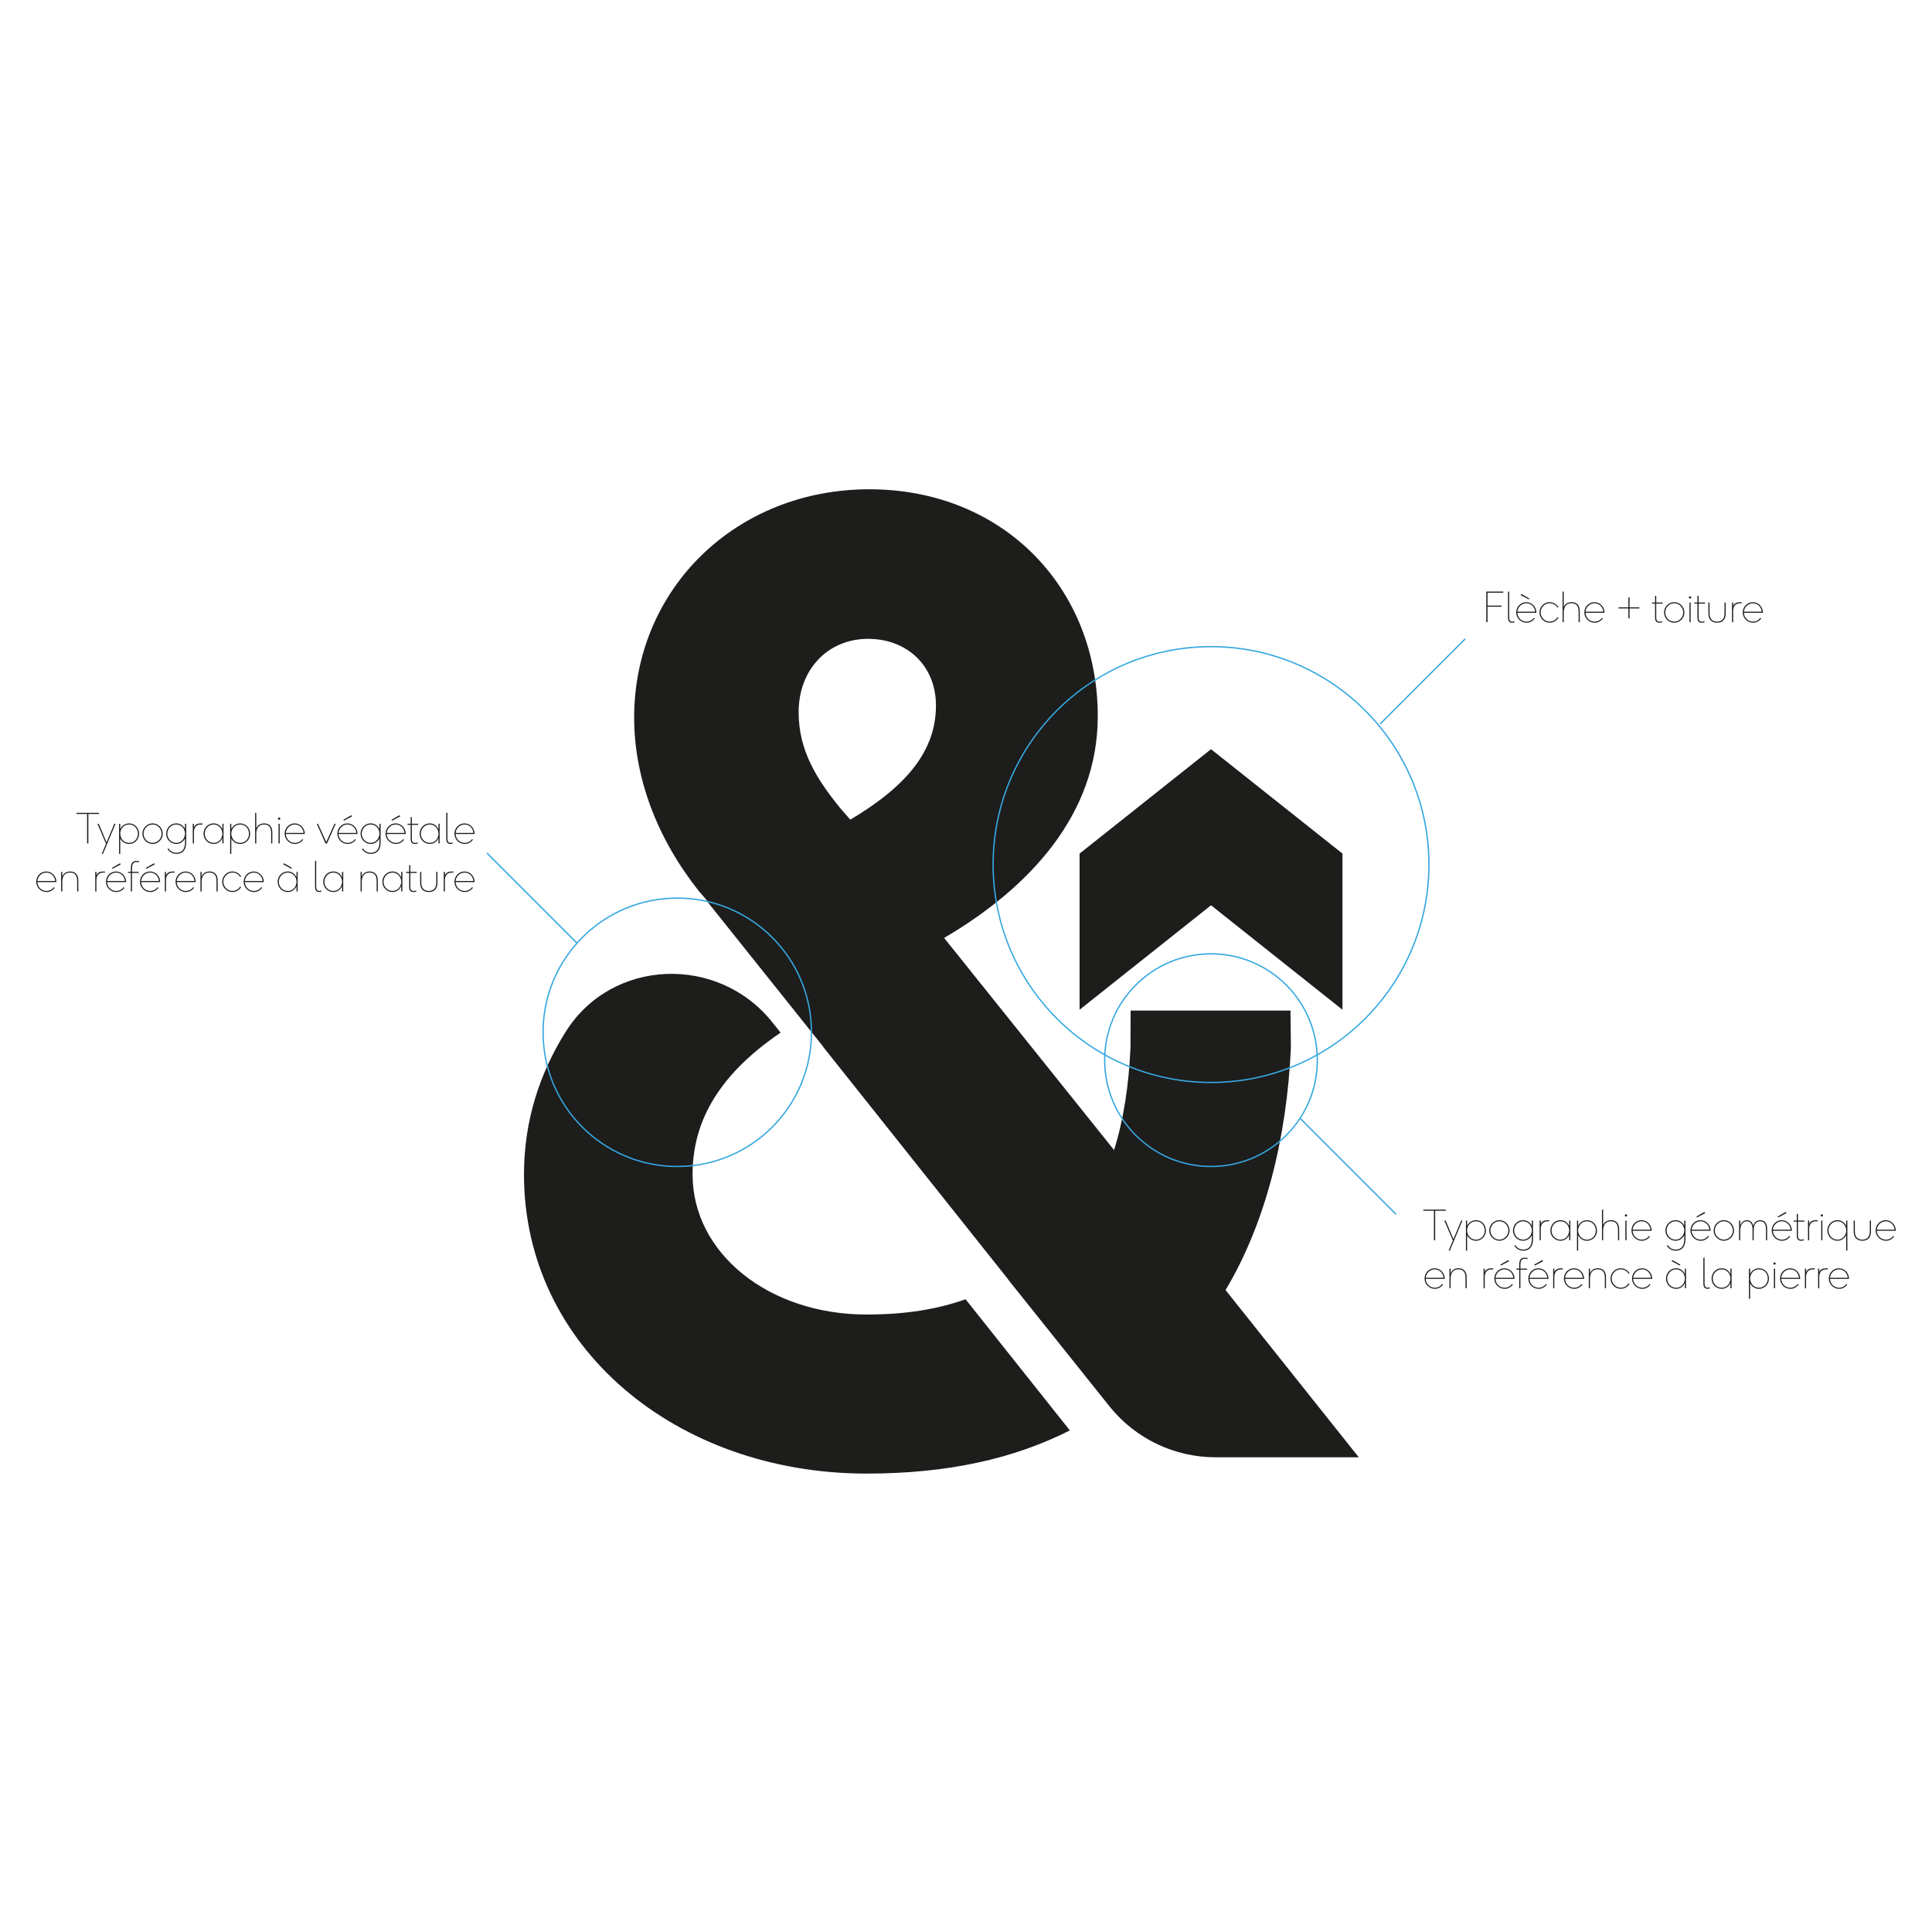 <?xml version="1.0" encoding="UTF-8"?>
<svg id="Calque_1" data-name="Calque 1" xmlns="http://www.w3.org/2000/svg" viewBox="0 0 800 800">
  <defs>
    <style>
      .cls-1 {
        fill: #1d1d1b;
      }

      .cls-2 {
        fill: none;
        stroke: #35a8e0;
        stroke-miterlimit: 10;
        stroke-width: .55px;
      }
    </style>
  </defs>
  <path class="cls-1" d="M459.62,582.6c10.68,13.17,26.74,20.83,43.7,20.83h59.32l-55.17-69.25c16.36-27.26,25.37-62.6,27.06-100.37l-.17-15.36h-66.19l-.06,15.36c-.71,15.63-2.82,29.71-6.8,42.39l-70.37-87.82c35.47-20.83,63.62-51.23,63.62-91.76,0-53.48-39.41-94.02-94.58-94.02s-97.39,41.1-97.39,94.58c0,24.21,9.01,49.54,27.02,72.06l3.38,3.94c-.05.03-.1.06-.16.09l48.08,60.19-.05.04,76.54,96.18s-.03.02-.05.03l42.27,52.89s0,0,0,0h0ZM352.09,339.4l-3.94-4.5c-10.13-12.39-17.45-24.21-17.45-39.97,0-18.02,12.39-30.4,28.71-30.4s28.15,11.26,28.15,27.59c0,18.58-11.82,33.21-35.47,47.29ZM447.03,353.45l54.43-43.22,54.43,43.22v64.66l-54.43-43.25-54.43,43.25v-64.66ZM443.01,592.3c-23.12,11.69-50.37,17.88-84.17,17.88-78.82,0-141.87-52.36-141.87-123.85,0-22.63,6.71-42.3,17.29-59.13,19.12-30.44,63.1-32,85.54-3.91l3.43,4.3c-27.56,18.73-36.45,38.73-36.45,58.74,0,32.65,31.53,57.99,72.06,57.99,16.12,0,29.35-2.19,40.98-6.33l43.18,54.31Z"/>
  <g>
    <path class="cls-1" d="M36.07,337.04h-4.4v-.46h9.29v.46h-4.38v12.2h-.51v-12.2Z"/>
    <path class="cls-1" d="M40.37,341.11h.53l3.23,7.7,3.2-7.7h.51l-5.2,12.46h-.5l1.75-4.19-3.53-8.27Z"/>
    <path class="cls-1" d="M49.31,341.11h.48v2.14c.67-1.3,1.97-2.29,3.68-2.29,2.45,0,4.12,2,4.12,4.28s-1.75,4.23-4.12,4.23c-1.69,0-3.01-.98-3.68-2.29v6.4h-.48v-12.46ZM57.11,345.22c0-1.99-1.4-3.82-3.64-3.82s-3.61,1.81-3.68,3.65v.14c0,1.81,1.3,3.83,3.66,3.83,2.22,0,3.66-1.78,3.66-3.8Z"/>
    <path class="cls-1" d="M58.97,345.23c0-2.33,1.87-4.28,4.21-4.28s4.21,1.95,4.21,4.28-1.92,4.23-4.21,4.23-4.21-1.9-4.21-4.23ZM66.91,345.23c0-2-1.57-3.83-3.73-3.83s-3.73,1.83-3.73,3.83,1.63,3.78,3.73,3.78,3.73-1.78,3.73-3.78Z"/>
    <path class="cls-1" d="M77.1,348.78c0,3.49-1.81,4.79-3.99,4.79-1.68,0-2.94-.79-3.75-2.05l.43-.21c.65,1.03,1.66,1.81,3.3,1.81,2,0,3.53-1.16,3.53-4.33v-1.61c-.67,1.3-1.97,2.28-3.63,2.28-2.33,0-4.18-1.9-4.18-4.23s1.78-4.28,4.18-4.28c1.68,0,2.96.99,3.63,2.29v-2.14h.48v7.67ZM76.62,345.32v-.27c-.07-1.83-1.45-3.65-3.63-3.65s-3.7,1.83-3.7,3.82,1.54,3.8,3.71,3.8,3.54-1.92,3.61-3.7Z"/>
    <path class="cls-1" d="M79.84,341.11h.48v1.42c.58-1.25,1.57-1.57,2.89-1.57.21,0,.41,0,.63.02v.46c-.27-.02-.5-.03-.72-.03-1.69,0-2.81,1.08-2.81,3.06v4.77h-.48v-8.13Z"/>
    <path class="cls-1" d="M92.08,347.01c-.58,1.47-1.97,2.45-3.59,2.45-2.38,0-4.21-1.9-4.21-4.23s1.76-4.28,4.21-4.28c1.64,0,3.01.99,3.59,2.46v-2.31h.48v8.13h-.48v-2.22ZM92.08,345.32v-.14c0-1.88-1.4-3.78-3.59-3.78s-3.73,1.83-3.73,3.82,1.52,3.8,3.75,3.8,3.51-1.92,3.58-3.7Z"/>
    <path class="cls-1" d="M95.3,341.11h.48v2.14c.67-1.3,1.97-2.29,3.68-2.29,2.45,0,4.12,2,4.12,4.28s-1.75,4.23-4.12,4.23c-1.69,0-3.01-.98-3.68-2.29v6.4h-.48v-12.46ZM103.1,345.22c0-1.99-1.4-3.82-3.64-3.82s-3.61,1.81-3.68,3.65v.14c0,1.81,1.3,3.83,3.66,3.83,2.22,0,3.66-1.78,3.66-3.8Z"/>
    <path class="cls-1" d="M112.28,344.93c0-1.66-.43-3.53-2.94-3.53-2.22,0-3.22,1.56-3.22,3.85v3.99h-.48v-12.66h.48v6.45c.46-1.37,1.75-2.07,3.27-2.07,2.07,0,3.37,1.22,3.37,3.77v4.52h-.48v-4.31Z"/>
    <path class="cls-1" d="M115.11,339c0-.29.19-.48.46-.48.29,0,.48.19.48.48,0,.27-.19.46-.48.46-.27,0-.46-.19-.46-.46ZM115.33,341.11h.48v8.13h-.48v-8.13Z"/>
    <path class="cls-1" d="M122.09,349.46c-2.29,0-4.23-1.9-4.23-4.24s1.81-4.26,4.16-4.26,4.18,1.95,4.18,4.26v.12h-7.86c.05,1.97,1.64,3.68,3.76,3.68,1.3,0,2.38-.63,3.05-1.57l.36.26c-.77,1.06-2.02,1.76-3.42,1.76ZM118.35,344.89h7.36c-.14-1.92-1.66-3.49-3.66-3.49s-3.54,1.64-3.7,3.49Z"/>
    <path class="cls-1" d="M134.78,349.24l-3.61-8.13h.5l3.42,7.56,3.42-7.56h.5l-3.61,8.13h-.62Z"/>
    <path class="cls-1" d="M143.92,349.46c-2.29,0-4.23-1.9-4.23-4.24s1.81-4.26,4.16-4.26,4.18,1.95,4.18,4.26v.12h-7.86c.05,1.97,1.64,3.68,3.76,3.68,1.3,0,2.38-.63,3.05-1.57l.36.26c-.77,1.06-2.02,1.76-3.42,1.76ZM140.18,344.89h7.36c-.14-1.92-1.66-3.49-3.66-3.49s-3.54,1.64-3.7,3.49ZM142.18,339.43l3.34-1.88.27.48-3.39,1.8-.22-.39Z"/>
    <path class="cls-1" d="M157.6,348.78c0,3.49-1.81,4.79-3.99,4.79-1.68,0-2.94-.79-3.75-2.05l.43-.21c.65,1.03,1.66,1.81,3.3,1.81,2,0,3.53-1.16,3.53-4.33v-1.61c-.67,1.3-1.97,2.28-3.63,2.28-2.33,0-4.18-1.9-4.18-4.23s1.78-4.28,4.18-4.28c1.68,0,2.96.99,3.63,2.29v-2.14h.48v7.67ZM157.12,345.32v-.27c-.07-1.83-1.45-3.65-3.63-3.65s-3.7,1.83-3.7,3.82,1.54,3.8,3.71,3.8,3.54-1.92,3.61-3.7Z"/>
    <path class="cls-1" d="M163.89,349.46c-2.29,0-4.23-1.9-4.23-4.24s1.81-4.26,4.16-4.26,4.18,1.95,4.18,4.26v.12h-7.86c.05,1.97,1.64,3.68,3.76,3.68,1.3,0,2.38-.63,3.05-1.57l.36.26c-.77,1.06-2.02,1.76-3.42,1.76ZM160.14,344.89h7.36c-.14-1.92-1.66-3.49-3.66-3.49s-3.54,1.64-3.7,3.49ZM162.14,339.43l3.34-1.88.27.48-3.39,1.8-.22-.39Z"/>
    <path class="cls-1" d="M170.53,347.34c0,1.22.41,1.68,1.42,1.68.27,0,.67-.05,1.01-.19v.46c-.36.12-.72.17-1.08.17-1.51,0-1.83-.94-1.83-2.04v-5.87h-1.28v-.45h1.28v-2.75h.48v2.75h2.64v.45h-2.64v5.79Z"/>
    <path class="cls-1" d="M181.57,347.01c-.58,1.47-1.97,2.45-3.59,2.45-2.38,0-4.21-1.9-4.21-4.23s1.76-4.28,4.21-4.28c1.64,0,3.01.99,3.59,2.46v-2.31h.48v8.13h-.48v-2.22ZM181.57,345.32v-.14c0-1.88-1.4-3.78-3.59-3.78s-3.73,1.83-3.73,3.82,1.52,3.8,3.75,3.8,3.51-1.92,3.58-3.7Z"/>
    <path class="cls-1" d="M186.54,349.02c.27,0,.55-.05.89-.19v.46c-.36.12-.55.17-.91.17-1.51,0-1.73-1.11-1.73-2.38v-10.51h.48v10.42c0,1.39.29,2.02,1.27,2.02Z"/>
    <path class="cls-1" d="M192.41,349.46c-2.29,0-4.23-1.9-4.23-4.24s1.81-4.26,4.16-4.26,4.18,1.95,4.18,4.26v.12h-7.86c.05,1.97,1.64,3.68,3.76,3.68,1.3,0,2.38-.63,3.05-1.57l.36.26c-.77,1.06-2.02,1.76-3.42,1.76ZM188.67,344.89h7.36c-.14-1.92-1.66-3.49-3.66-3.49s-3.54,1.64-3.7,3.49Z"/>
    <path class="cls-1" d="M19.23,369.37c-2.29,0-4.23-1.9-4.23-4.24s1.81-4.26,4.16-4.26,4.18,1.95,4.18,4.26v.12h-7.86c.05,1.97,1.64,3.68,3.76,3.68,1.3,0,2.38-.63,3.05-1.57l.36.26c-.77,1.06-2.02,1.76-3.42,1.76ZM15.48,364.8h7.36c-.14-1.92-1.66-3.49-3.66-3.49s-3.54,1.64-3.7,3.49Z"/>
    <path class="cls-1" d="M31.95,364.84c0-1.66-.43-3.53-2.94-3.53-2.22,0-3.22,1.56-3.22,3.85v3.99h-.48v-8.13h.48v2.04c.46-1.49,1.75-2.19,3.27-2.19,2.07,0,3.37,1.22,3.37,3.77v4.52h-.48v-4.31Z"/>
    <path class="cls-1" d="M39.45,361.02h.48v1.42c.58-1.25,1.57-1.57,2.89-1.57.21,0,.41,0,.63.02v.46c-.27-.02-.5-.03-.72-.03-1.69,0-2.81,1.08-2.81,3.06v4.77h-.48v-8.13Z"/>
    <path class="cls-1" d="M48.11,369.37c-2.29,0-4.23-1.9-4.23-4.24s1.81-4.26,4.16-4.26,4.18,1.95,4.18,4.26v.12h-7.86c.05,1.97,1.64,3.68,3.76,3.68,1.3,0,2.38-.63,3.05-1.57l.36.26c-.77,1.06-2.02,1.76-3.42,1.76ZM44.36,364.8h7.36c-.14-1.92-1.66-3.49-3.66-3.49s-3.54,1.64-3.7,3.49ZM46.37,359.34l3.34-1.88.27.48-3.39,1.8-.22-.39Z"/>
    <path class="cls-1" d="M57.44,361.46h-2.77v7.68h-.48v-7.68h-1.2v-.45h1.2v-1.64c0-2.12.84-2.89,2.33-2.89.38,0,.74.05,1.1.17v.46c-.34-.14-.72-.19-1.04-.19-.98,0-1.9.31-1.9,2.53v1.56h2.77v.45Z"/>
    <path class="cls-1" d="M62.19,369.37c-2.29,0-4.23-1.9-4.23-4.24s1.81-4.26,4.16-4.26,4.18,1.95,4.18,4.26v.12h-7.86c.05,1.97,1.64,3.68,3.76,3.68,1.3,0,2.38-.63,3.05-1.57l.36.26c-.77,1.06-2.02,1.76-3.42,1.76ZM58.44,364.8h7.36c-.14-1.92-1.66-3.49-3.66-3.49s-3.54,1.64-3.7,3.49ZM60.44,359.34l3.34-1.88.27.48-3.39,1.8-.22-.39Z"/>
    <path class="cls-1" d="M68.27,361.02h.48v1.42c.58-1.25,1.57-1.57,2.89-1.57.21,0,.41,0,.63.02v.46c-.27-.02-.5-.03-.72-.03-1.69,0-2.81,1.08-2.81,3.06v4.77h-.48v-8.13Z"/>
    <path class="cls-1" d="M76.93,369.37c-2.29,0-4.23-1.9-4.23-4.24s1.81-4.26,4.16-4.26,4.18,1.95,4.18,4.26v.12h-7.86c.05,1.97,1.64,3.68,3.76,3.68,1.3,0,2.38-.63,3.05-1.57l.36.26c-.77,1.06-2.02,1.76-3.42,1.76ZM73.18,364.8h7.36c-.14-1.92-1.66-3.49-3.66-3.49s-3.54,1.64-3.7,3.49Z"/>
    <path class="cls-1" d="M89.65,364.84c0-1.66-.43-3.53-2.94-3.53-2.22,0-3.22,1.56-3.22,3.85v3.99h-.48v-8.13h.48v2.04c.46-1.49,1.75-2.19,3.27-2.19,2.07,0,3.37,1.22,3.37,3.77v4.52h-.48v-4.31Z"/>
    <path class="cls-1" d="M96.24,369.37c-2.29,0-4.23-1.9-4.23-4.23s1.87-4.28,4.21-4.28c1.52,0,2.88.84,3.63,2.05l-.39.22c-.65-1.1-1.83-1.83-3.22-1.83-2.17,0-3.75,1.83-3.75,3.82s1.63,3.8,3.76,3.8c1.4,0,2.57-.77,3.2-1.83l.41.22c-.75,1.23-2.1,2.05-3.63,2.05Z"/>
    <path class="cls-1" d="M105.13,369.37c-2.29,0-4.23-1.9-4.23-4.24s1.81-4.26,4.16-4.26,4.18,1.95,4.18,4.26v.12h-7.86c.05,1.97,1.64,3.68,3.76,3.68,1.3,0,2.38-.63,3.05-1.57l.36.26c-.77,1.06-2.02,1.76-3.42,1.76ZM101.38,364.8h7.36c-.14-1.92-1.66-3.49-3.66-3.49s-3.54,1.64-3.7,3.49Z"/>
    <path class="cls-1" d="M122.78,366.92c-.58,1.47-1.97,2.45-3.59,2.45-2.38,0-4.21-1.9-4.21-4.23s1.76-4.28,4.21-4.28c1.64,0,3.01.99,3.59,2.46v-2.31h.48v8.13h-.48v-2.22ZM122.78,365.23v-.14c0-1.88-1.4-3.78-3.59-3.78s-3.73,1.83-3.73,3.82,1.52,3.8,3.75,3.8,3.51-1.92,3.58-3.7ZM117.57,357.46l3.34,1.88-.22.39-3.39-1.8.27-.48Z"/>
    <path class="cls-1" d="M132.2,368.92c.27,0,.55-.05.89-.19v.46c-.36.12-.55.17-.91.17-1.51,0-1.73-1.11-1.73-2.38v-10.51h.48v10.42c0,1.39.29,2.02,1.27,2.02Z"/>
    <path class="cls-1" d="M141.64,366.92c-.58,1.47-1.97,2.45-3.59,2.45-2.38,0-4.21-1.9-4.21-4.23s1.76-4.28,4.21-4.28c1.64,0,3.01.99,3.59,2.46v-2.31h.48v8.13h-.48v-2.22ZM141.64,365.23v-.14c0-1.88-1.4-3.78-3.59-3.78s-3.73,1.83-3.73,3.82,1.52,3.8,3.75,3.8,3.51-1.92,3.58-3.7Z"/>
    <path class="cls-1" d="M155.96,364.84c0-1.66-.43-3.53-2.94-3.53-2.22,0-3.22,1.56-3.22,3.85v3.99h-.48v-8.13h.48v2.04c.46-1.49,1.75-2.19,3.27-2.19,2.07,0,3.37,1.22,3.37,3.77v4.52h-.48v-4.31Z"/>
    <path class="cls-1" d="M166.13,366.92c-.58,1.47-1.97,2.45-3.59,2.45-2.38,0-4.21-1.9-4.21-4.23s1.76-4.28,4.21-4.28c1.64,0,3.01.99,3.59,2.46v-2.31h.48v8.13h-.48v-2.22ZM166.13,365.23v-.14c0-1.88-1.4-3.78-3.59-3.78s-3.73,1.83-3.73,3.82,1.52,3.8,3.75,3.8,3.51-1.92,3.58-3.7Z"/>
    <path class="cls-1" d="M169.92,367.25c0,1.22.41,1.68,1.42,1.68.27,0,.67-.05,1.01-.19v.46c-.36.12-.72.17-1.08.17-1.51,0-1.83-.94-1.83-2.04v-5.87h-1.28v-.45h1.28v-2.75h.48v2.75h2.64v.45h-2.64v5.79Z"/>
    <path class="cls-1" d="M181.13,361.02v4.52c0,2.55-1.4,3.83-3.58,3.83s-3.58-1.28-3.58-3.83v-4.52h.48v4.54c0,2.26,1.25,3.37,3.1,3.37s3.1-1.11,3.1-3.37v-4.54h.48Z"/>
    <path class="cls-1" d="M183.75,361.02h.48v1.42c.58-1.25,1.57-1.57,2.89-1.57.21,0,.41,0,.63.02v.46c-.27-.02-.5-.03-.72-.03-1.69,0-2.81,1.08-2.81,3.06v4.77h-.48v-8.13Z"/>
    <path class="cls-1" d="M192.41,369.37c-2.29,0-4.23-1.9-4.23-4.24s1.81-4.26,4.16-4.26,4.18,1.95,4.18,4.26v.12h-7.86c.05,1.97,1.64,3.68,3.76,3.68,1.3,0,2.38-.63,3.05-1.57l.36.26c-.77,1.06-2.02,1.76-3.42,1.76ZM188.66,364.8h7.36c-.14-1.92-1.66-3.49-3.66-3.49s-3.54,1.64-3.7,3.49Z"/>
  </g>
  <g>
    <path class="cls-1" d="M593.77,501.34h-4.4v-.46h9.29v.46h-4.38v12.2h-.51v-12.2Z"/>
    <path class="cls-1" d="M598.07,505.41h.53l3.24,7.7,3.2-7.7h.51l-5.2,12.46h-.5l1.75-4.19-3.53-8.27Z"/>
    <path class="cls-1" d="M607.01,505.41h.48v2.14c.67-1.3,1.97-2.29,3.68-2.29,2.45,0,4.12,2,4.12,4.28s-1.75,4.23-4.12,4.23c-1.69,0-3.01-.98-3.68-2.29v6.4h-.48v-12.46ZM614.81,509.52c0-1.98-1.4-3.82-3.65-3.82s-3.61,1.81-3.68,3.65v.14c0,1.81,1.3,3.83,3.66,3.83,2.23,0,3.66-1.78,3.66-3.8Z"/>
    <path class="cls-1" d="M616.66,509.53c0-2.33,1.87-4.28,4.21-4.28s4.21,1.95,4.21,4.28-1.92,4.23-4.21,4.23-4.21-1.9-4.21-4.23ZM624.6,509.53c0-2-1.57-3.83-3.73-3.83s-3.73,1.83-3.73,3.83,1.63,3.78,3.73,3.78,3.73-1.78,3.73-3.78Z"/>
    <path class="cls-1" d="M634.79,513.08c0,3.49-1.81,4.79-3.99,4.79-1.68,0-2.94-.79-3.75-2.05l.43-.21c.65,1.03,1.66,1.81,3.3,1.81,2,0,3.52-1.16,3.52-4.33v-1.61c-.67,1.3-1.97,2.28-3.63,2.28-2.33,0-4.18-1.9-4.18-4.23s1.78-4.28,4.18-4.28c1.68,0,2.96.99,3.63,2.29v-2.14h.48v7.67ZM634.31,509.62v-.27c-.07-1.83-1.45-3.65-3.63-3.65s-3.7,1.83-3.7,3.82,1.54,3.8,3.71,3.8,3.54-1.92,3.61-3.7Z"/>
    <path class="cls-1" d="M637.53,505.41h.48v1.42c.58-1.25,1.57-1.57,2.89-1.57.21,0,.41,0,.63.02v.46c-.27-.02-.5-.03-.72-.03-1.69,0-2.81,1.08-2.81,3.06v4.78h-.48v-8.13Z"/>
    <path class="cls-1" d="M649.77,511.31c-.58,1.47-1.97,2.45-3.59,2.45-2.38,0-4.21-1.9-4.21-4.23s1.76-4.28,4.21-4.28c1.64,0,3.01.99,3.59,2.46v-2.31h.48v8.13h-.48v-2.23ZM649.77,509.62v-.14c0-1.88-1.4-3.78-3.59-3.78s-3.73,1.83-3.73,3.82,1.52,3.8,3.75,3.8,3.51-1.92,3.58-3.7Z"/>
    <path class="cls-1" d="M653,505.41h.48v2.14c.67-1.3,1.97-2.29,3.68-2.29,2.45,0,4.12,2,4.12,4.28s-1.75,4.23-4.12,4.23c-1.69,0-3.01-.98-3.68-2.29v6.4h-.48v-12.46ZM660.8,509.52c0-1.98-1.4-3.82-3.65-3.82s-3.61,1.81-3.68,3.65v.14c0,1.81,1.3,3.83,3.66,3.83,2.23,0,3.66-1.78,3.66-3.8Z"/>
    <path class="cls-1" d="M669.98,509.23c0-1.66-.43-3.53-2.94-3.53-2.22,0-3.22,1.56-3.22,3.85v3.99h-.48v-12.66h.48v6.45c.46-1.37,1.75-2.07,3.27-2.07,2.07,0,3.37,1.22,3.37,3.77v4.52h-.48v-4.31Z"/>
    <path class="cls-1" d="M672.81,503.3c0-.29.19-.48.46-.48.29,0,.48.19.48.48,0,.27-.19.46-.48.46-.27,0-.46-.19-.46-.46ZM673.03,505.41h.48v8.13h-.48v-8.13Z"/>
    <path class="cls-1" d="M679.79,513.76c-2.29,0-4.23-1.9-4.23-4.24s1.81-4.26,4.16-4.26,4.18,1.95,4.18,4.26v.12h-7.85c.05,1.97,1.64,3.68,3.76,3.68,1.3,0,2.38-.63,3.05-1.57l.36.26c-.77,1.06-2.02,1.76-3.42,1.76ZM676.04,509.19h7.36c-.14-1.92-1.66-3.49-3.66-3.49s-3.54,1.64-3.7,3.49Z"/>
    <path class="cls-1" d="M697.92,513.08c0,3.49-1.81,4.79-3.99,4.79-1.68,0-2.94-.79-3.75-2.05l.43-.21c.65,1.03,1.66,1.81,3.3,1.81,2,0,3.52-1.16,3.52-4.33v-1.61c-.67,1.3-1.97,2.28-3.63,2.28-2.33,0-4.18-1.9-4.18-4.23s1.78-4.28,4.18-4.28c1.68,0,2.96.99,3.63,2.29v-2.14h.48v7.67ZM697.44,509.62v-.27c-.07-1.83-1.45-3.65-3.63-3.65s-3.7,1.83-3.7,3.82,1.54,3.8,3.71,3.8,3.54-1.92,3.61-3.7Z"/>
    <path class="cls-1" d="M704.21,513.76c-2.29,0-4.23-1.9-4.23-4.24s1.81-4.26,4.16-4.26,4.18,1.95,4.18,4.26v.12h-7.85c.05,1.97,1.64,3.68,3.76,3.68,1.3,0,2.38-.63,3.05-1.57l.36.26c-.77,1.06-2.02,1.76-3.42,1.76ZM700.46,509.19h7.36c-.14-1.92-1.66-3.49-3.66-3.49s-3.54,1.64-3.7,3.49ZM702.46,503.73l3.34-1.88.27.48-3.39,1.8-.22-.39Z"/>
    <path class="cls-1" d="M709.6,509.53c0-2.33,1.87-4.28,4.21-4.28s4.21,1.95,4.21,4.28-1.92,4.23-4.21,4.23-4.21-1.9-4.21-4.23ZM717.54,509.53c0-2-1.57-3.83-3.73-3.83s-3.73,1.83-3.73,3.83,1.63,3.78,3.73,3.78,3.73-1.78,3.73-3.78Z"/>
    <path class="cls-1" d="M731.25,509.23c0-1.61-.29-3.53-2.36-3.53-1.75,0-2.72,1.35-2.72,3.68v4.16h-.48v-4.31c0-1.71-.48-3.53-2.34-3.53-1.63,0-2.74,1.39-2.74,3.94v3.9h-.48v-8.13h.48v2.04c.41-1.35,1.49-2.19,2.75-2.19,1.13,0,2.36.65,2.6,2.41.48-1.9,1.87-2.41,2.96-2.41,1.56,0,2.81,1.04,2.81,3.59v4.69h-.48v-4.31Z"/>
    <path class="cls-1" d="M737.85,513.76c-2.29,0-4.23-1.9-4.23-4.24s1.81-4.26,4.16-4.26,4.18,1.95,4.18,4.26v.12h-7.85c.05,1.97,1.64,3.68,3.76,3.68,1.3,0,2.38-.63,3.05-1.57l.36.26c-.77,1.06-2.02,1.76-3.42,1.76ZM734.1,509.19h7.36c-.14-1.92-1.66-3.49-3.66-3.49s-3.54,1.64-3.7,3.49ZM736.1,503.73l3.34-1.88.27.48-3.39,1.8-.22-.39Z"/>
    <path class="cls-1" d="M744.49,511.64c0,1.22.41,1.68,1.42,1.68.27,0,.67-.05,1.01-.19v.46c-.36.12-.72.17-1.08.17-1.51,0-1.83-.94-1.83-2.04v-5.87h-1.28v-.45h1.28v-2.76h.48v2.76h2.64v.45h-2.64v5.78Z"/>
    <path class="cls-1" d="M748.67,505.41h.48v1.42c.58-1.25,1.57-1.57,2.89-1.57.21,0,.41,0,.63.02v.46c-.27-.02-.5-.03-.72-.03-1.69,0-2.81,1.08-2.81,3.06v4.78h-.48v-8.13Z"/>
    <path class="cls-1" d="M753.91,503.3c0-.29.19-.48.46-.48.29,0,.48.19.48.48,0,.27-.19.46-.48.46-.27,0-.46-.19-.46-.46ZM754.13,505.41h.48v8.13h-.48v-8.13Z"/>
    <path class="cls-1" d="M764.47,511.48c-.67,1.3-1.97,2.28-3.59,2.28-2.38,0-4.21-1.9-4.21-4.23s1.76-4.28,4.21-4.28c1.64,0,2.93.99,3.59,2.29v-2.14h.48v12.46h-.48v-6.38ZM764.47,509.62v-.14c0-1.88-1.4-3.78-3.59-3.78s-3.73,1.83-3.73,3.82,1.52,3.8,3.75,3.8,3.51-1.92,3.58-3.7Z"/>
    <path class="cls-1" d="M774.73,505.41v4.52c0,2.55-1.4,3.83-3.58,3.83s-3.58-1.28-3.58-3.83v-4.52h.48v4.54c0,2.26,1.25,3.37,3.1,3.37s3.1-1.11,3.1-3.37v-4.54h.48Z"/>
    <path class="cls-1" d="M780.89,513.76c-2.29,0-4.23-1.9-4.23-4.24s1.81-4.26,4.16-4.26,4.18,1.95,4.18,4.26v.12h-7.85c.05,1.97,1.64,3.68,3.76,3.68,1.3,0,2.38-.63,3.05-1.57l.36.26c-.77,1.06-2.02,1.76-3.42,1.76ZM777.15,509.19h7.36c-.14-1.92-1.66-3.49-3.66-3.49s-3.54,1.64-3.7,3.49Z"/>
    <path class="cls-1" d="M594.11,533.67c-2.29,0-4.23-1.9-4.23-4.24s1.81-4.26,4.16-4.26,4.18,1.95,4.18,4.26v.12h-7.86c.05,1.97,1.64,3.68,3.77,3.68,1.3,0,2.38-.63,3.05-1.57l.36.26c-.77,1.06-2.02,1.76-3.42,1.76ZM590.36,529.1h7.36c-.14-1.92-1.66-3.49-3.66-3.49s-3.54,1.64-3.7,3.49Z"/>
    <path class="cls-1" d="M606.83,529.13c0-1.66-.43-3.53-2.94-3.53-2.22,0-3.22,1.56-3.22,3.85v3.99h-.48v-8.13h.48v2.04c.46-1.49,1.75-2.19,3.27-2.19,2.07,0,3.37,1.22,3.37,3.77v4.52h-.48v-4.31Z"/>
    <path class="cls-1" d="M614.33,525.32h.48v1.42c.58-1.25,1.57-1.57,2.89-1.57.21,0,.41,0,.63.02v.46c-.27-.02-.5-.03-.72-.03-1.69,0-2.81,1.08-2.81,3.06v4.78h-.48v-8.13Z"/>
    <path class="cls-1" d="M623,533.67c-2.29,0-4.23-1.9-4.23-4.24s1.81-4.26,4.16-4.26,4.18,1.95,4.18,4.26v.12h-7.86c.05,1.97,1.64,3.68,3.77,3.68,1.3,0,2.38-.63,3.05-1.57l.36.26c-.77,1.06-2.02,1.76-3.42,1.76ZM619.25,529.1h7.36c-.14-1.92-1.66-3.49-3.66-3.49s-3.54,1.64-3.7,3.49ZM621.25,523.64l3.34-1.88.27.48-3.39,1.8-.22-.39Z"/>
    <path class="cls-1" d="M632.33,525.76h-2.77v7.68h-.48v-7.68h-1.2v-.45h1.2v-1.64c0-2.12.84-2.89,2.33-2.89.38,0,.74.05,1.1.17v.46c-.34-.14-.72-.19-1.04-.19-.98,0-1.9.31-1.9,2.53v1.56h2.77v.45Z"/>
    <path class="cls-1" d="M637.07,533.67c-2.29,0-4.23-1.9-4.23-4.24s1.81-4.26,4.16-4.26,4.18,1.95,4.18,4.26v.12h-7.86c.05,1.97,1.64,3.68,3.77,3.68,1.3,0,2.38-.63,3.05-1.57l.36.26c-.77,1.06-2.02,1.76-3.42,1.76ZM633.32,529.1h7.36c-.14-1.92-1.66-3.49-3.66-3.49s-3.54,1.64-3.7,3.49ZM635.32,523.64l3.34-1.88.27.48-3.39,1.8-.22-.39Z"/>
    <path class="cls-1" d="M643.15,525.32h.48v1.42c.58-1.25,1.57-1.57,2.89-1.57.21,0,.41,0,.63.02v.46c-.27-.02-.5-.03-.72-.03-1.69,0-2.81,1.08-2.81,3.06v4.78h-.48v-8.13Z"/>
    <path class="cls-1" d="M651.81,533.67c-2.29,0-4.23-1.9-4.23-4.24s1.81-4.26,4.16-4.26,4.18,1.95,4.18,4.26v.12h-7.86c.05,1.97,1.64,3.68,3.77,3.68,1.3,0,2.38-.63,3.05-1.57l.36.26c-.77,1.06-2.02,1.76-3.42,1.76ZM648.06,529.1h7.36c-.14-1.92-1.66-3.49-3.66-3.49s-3.54,1.64-3.7,3.49Z"/>
    <path class="cls-1" d="M664.53,529.13c0-1.66-.43-3.53-2.94-3.53-2.22,0-3.22,1.56-3.22,3.85v3.99h-.48v-8.13h.48v2.04c.46-1.49,1.75-2.19,3.27-2.19,2.07,0,3.37,1.22,3.37,3.77v4.52h-.48v-4.31Z"/>
    <path class="cls-1" d="M671.12,533.67c-2.29,0-4.23-1.9-4.23-4.23s1.87-4.28,4.21-4.28c1.52,0,2.88.84,3.63,2.05l-.39.22c-.65-1.1-1.83-1.83-3.22-1.83-2.17,0-3.75,1.83-3.75,3.82s1.63,3.8,3.77,3.8c1.4,0,2.57-.77,3.2-1.83l.41.22c-.75,1.23-2.11,2.05-3.63,2.05Z"/>
    <path class="cls-1" d="M680.01,533.67c-2.29,0-4.23-1.9-4.23-4.24s1.81-4.26,4.16-4.26,4.18,1.95,4.18,4.26v.12h-7.86c.05,1.97,1.64,3.68,3.77,3.68,1.3,0,2.38-.63,3.05-1.57l.36.26c-.77,1.06-2.02,1.76-3.42,1.76ZM676.26,529.1h7.36c-.14-1.92-1.66-3.49-3.66-3.49s-3.54,1.64-3.7,3.49Z"/>
    <path class="cls-1" d="M697.66,531.22c-.58,1.47-1.97,2.45-3.59,2.45-2.38,0-4.21-1.9-4.21-4.23s1.76-4.28,4.21-4.28c1.64,0,3.01.99,3.59,2.46v-2.31h.48v8.13h-.48v-2.23ZM697.66,529.53v-.14c0-1.88-1.4-3.78-3.59-3.78s-3.73,1.83-3.73,3.82,1.52,3.8,3.75,3.8,3.51-1.92,3.58-3.7ZM692.46,521.76l3.34,1.88-.22.39-3.39-1.8.27-.48Z"/>
    <path class="cls-1" d="M707.08,533.22c.27,0,.55-.05.89-.19v.46c-.36.12-.55.17-.91.17-1.51,0-1.73-1.11-1.73-2.38v-10.51h.48v10.42c0,1.39.29,2.02,1.27,2.02Z"/>
    <path class="cls-1" d="M716.53,531.22c-.58,1.47-1.97,2.45-3.59,2.45-2.38,0-4.21-1.9-4.21-4.23s1.76-4.28,4.21-4.28c1.64,0,3.01.99,3.59,2.46v-2.31h.48v8.13h-.48v-2.23ZM716.53,529.53v-.14c0-1.88-1.4-3.78-3.59-3.78s-3.73,1.83-3.73,3.82,1.52,3.8,3.75,3.8,3.51-1.92,3.58-3.7Z"/>
    <path class="cls-1" d="M724.2,525.32h.48v2.14c.67-1.3,1.97-2.29,3.68-2.29,2.45,0,4.12,2,4.12,4.28s-1.75,4.23-4.12,4.23c-1.69,0-3.01-.98-3.68-2.29v6.4h-.48v-12.46ZM732.01,529.42c0-1.98-1.4-3.82-3.64-3.82s-3.61,1.81-3.68,3.65v.14c0,1.81,1.3,3.83,3.66,3.83,2.22,0,3.66-1.78,3.66-3.8Z"/>
    <path class="cls-1" d="M734.32,523.21c0-.29.19-.48.46-.48.29,0,.48.19.48.48,0,.27-.19.46-.48.46-.27,0-.46-.19-.46-.46ZM734.55,525.32h.48v8.13h-.48v-8.13Z"/>
    <path class="cls-1" d="M741.31,533.67c-2.29,0-4.23-1.9-4.23-4.24s1.81-4.26,4.16-4.26,4.18,1.95,4.18,4.26v.12h-7.85c.05,1.97,1.64,3.68,3.76,3.68,1.3,0,2.38-.63,3.05-1.57l.36.26c-.77,1.06-2.02,1.76-3.42,1.76ZM737.56,529.1h7.36c-.14-1.92-1.66-3.49-3.66-3.49s-3.54,1.64-3.7,3.49Z"/>
    <path class="cls-1" d="M747.39,525.32h.48v1.42c.58-1.25,1.57-1.57,2.89-1.57.21,0,.41,0,.63.02v.46c-.27-.02-.5-.03-.72-.03-1.69,0-2.81,1.08-2.81,3.06v4.78h-.48v-8.13Z"/>
    <path class="cls-1" d="M752.85,525.32h.48v1.42c.58-1.25,1.57-1.57,2.89-1.57.21,0,.41,0,.63.02v.46c-.27-.02-.5-.03-.72-.03-1.69,0-2.81,1.08-2.81,3.06v4.78h-.48v-8.13Z"/>
    <path class="cls-1" d="M761.51,533.67c-2.29,0-4.23-1.9-4.23-4.24s1.81-4.26,4.16-4.26,4.18,1.95,4.18,4.26v.12h-7.86c.05,1.97,1.64,3.68,3.77,3.68,1.3,0,2.38-.63,3.05-1.57l.36.26c-.77,1.06-2.02,1.76-3.42,1.76ZM757.76,529.1h7.36c-.14-1.92-1.66-3.49-3.66-3.49s-3.54,1.64-3.7,3.49Z"/>
  </g>
  <g>
    <path class="cls-1" d="M615.44,244.96h7.03v.46h-6.52v5.36h5.82v.46h-5.82v6.38h-.51v-12.66Z"/>
    <path class="cls-1" d="M626.19,257.41c.27,0,.55-.05.89-.19v.46c-.36.12-.55.17-.91.17-1.51,0-1.73-1.11-1.73-2.38v-10.51h.48v10.42c0,1.39.29,2.02,1.27,2.02Z"/>
    <path class="cls-1" d="M632.07,257.85c-2.29,0-4.23-1.9-4.23-4.24s1.81-4.26,4.16-4.26,4.18,1.95,4.18,4.26v.12h-7.85c.05,1.97,1.64,3.68,3.76,3.68,1.3,0,2.38-.63,3.05-1.57l.36.26c-.77,1.06-2.02,1.76-3.42,1.76ZM628.32,253.28h7.36c-.14-1.92-1.66-3.49-3.66-3.49s-3.54,1.64-3.7,3.49ZM629.91,245.94l3.34,1.88-.22.39-3.39-1.8.27-.48Z"/>
    <path class="cls-1" d="M641.69,257.85c-2.29,0-4.23-1.9-4.23-4.23s1.87-4.28,4.21-4.28c1.52,0,2.88.84,3.63,2.05l-.39.22c-.65-1.1-1.83-1.83-3.22-1.83-2.17,0-3.75,1.83-3.75,3.82s1.63,3.8,3.76,3.8c1.4,0,2.57-.77,3.2-1.83l.41.22c-.75,1.23-2.11,2.05-3.63,2.05Z"/>
    <path class="cls-1" d="M653.67,253.31c0-1.66-.43-3.53-2.94-3.53-2.22,0-3.22,1.56-3.22,3.85v3.99h-.48v-12.66h.48v6.45c.46-1.37,1.75-2.07,3.27-2.07,2.07,0,3.37,1.22,3.37,3.77v4.52h-.48v-4.31Z"/>
    <path class="cls-1" d="M660.27,257.85c-2.29,0-4.23-1.9-4.23-4.24s1.81-4.26,4.16-4.26,4.18,1.95,4.18,4.26v.12h-7.85c.05,1.97,1.64,3.68,3.76,3.68,1.3,0,2.38-.63,3.05-1.57l.36.26c-.77,1.06-2.02,1.76-3.42,1.76ZM656.52,253.28h7.36c-.14-1.92-1.66-3.49-3.66-3.49s-3.54,1.64-3.7,3.49Z"/>
    <path class="cls-1" d="M674.27,251.95h-4.07v-.48h4.07v-4.09h.48v4.09h4.07v.48h-4.07v4.09h-.48v-4.09Z"/>
    <path class="cls-1" d="M685.81,255.73c0,1.22.41,1.68,1.42,1.68.27,0,.67-.05,1.01-.19v.46c-.36.12-.72.17-1.08.17-1.51,0-1.83-.94-1.83-2.04v-5.87h-1.28v-.45h1.28v-2.76h.48v2.76h2.64v.45h-2.64v5.78Z"/>
    <path class="cls-1" d="M689.05,253.62c0-2.33,1.87-4.28,4.21-4.28s4.21,1.95,4.21,4.28-1.92,4.23-4.21,4.23-4.21-1.9-4.21-4.23ZM696.99,253.62c0-2-1.57-3.83-3.73-3.83s-3.73,1.83-3.73,3.83,1.63,3.78,3.73,3.78,3.73-1.78,3.73-3.78Z"/>
    <path class="cls-1" d="M699.36,247.39c0-.29.19-.48.46-.48.29,0,.48.19.48.48,0,.27-.19.46-.48.46-.27,0-.46-.19-.46-.46ZM699.58,249.5h.48v8.13h-.48v-8.13Z"/>
    <path class="cls-1" d="M703.36,255.73c0,1.22.41,1.68,1.42,1.68.27,0,.67-.05,1.01-.19v.46c-.36.12-.72.17-1.08.17-1.51,0-1.83-.94-1.83-2.04v-5.87h-1.28v-.45h1.28v-2.76h.48v2.76h2.64v.45h-2.64v5.78Z"/>
    <path class="cls-1" d="M714.57,249.5v4.52c0,2.55-1.4,3.83-3.58,3.83s-3.58-1.28-3.58-3.83v-4.52h.48v4.54c0,2.26,1.25,3.37,3.1,3.37s3.1-1.11,3.1-3.37v-4.54h.48Z"/>
    <path class="cls-1" d="M717.2,249.5h.48v1.42c.58-1.25,1.57-1.57,2.89-1.57.21,0,.41,0,.63.02v.46c-.27-.02-.5-.03-.72-.03-1.69,0-2.81,1.08-2.81,3.06v4.78h-.48v-8.13Z"/>
    <path class="cls-1" d="M725.86,257.85c-2.29,0-4.23-1.9-4.23-4.24s1.81-4.26,4.16-4.26,4.18,1.95,4.18,4.26v.12h-7.86c.05,1.97,1.64,3.68,3.77,3.68,1.3,0,2.38-.63,3.05-1.57l.36.26c-.77,1.06-2.02,1.76-3.42,1.76ZM722.11,253.28h7.36c-.14-1.92-1.66-3.49-3.66-3.49s-3.54,1.64-3.7,3.49Z"/>
  </g>
  <path class="cls-2" d="M411.23,357.99c0-49.83,40.4-90.23,90.23-90.23,17.03,0,32.96,4.72,46.55,12.92,26.17,15.79,43.68,44.51,43.68,77.31,0,49.83-40.4,90.23-90.23,90.23s-90.23-40.4-90.23-90.23Z"/>
  <circle class="cls-2" cx="280.44" cy="427.45" r="55.57"/>
  <circle class="cls-2" cx="501.45" cy="438.99" r="44.03"/>
  <line class="cls-2" x1="606.75" y1="264.52" x2="571.48" y2="299.8"/>
  <line class="cls-2" x1="201.65" y1="353.25" x2="238.92" y2="390.52"/>
  <line class="cls-2" x1="578.07" y1="502.8" x2="538.51" y2="463.24"/>
</svg>